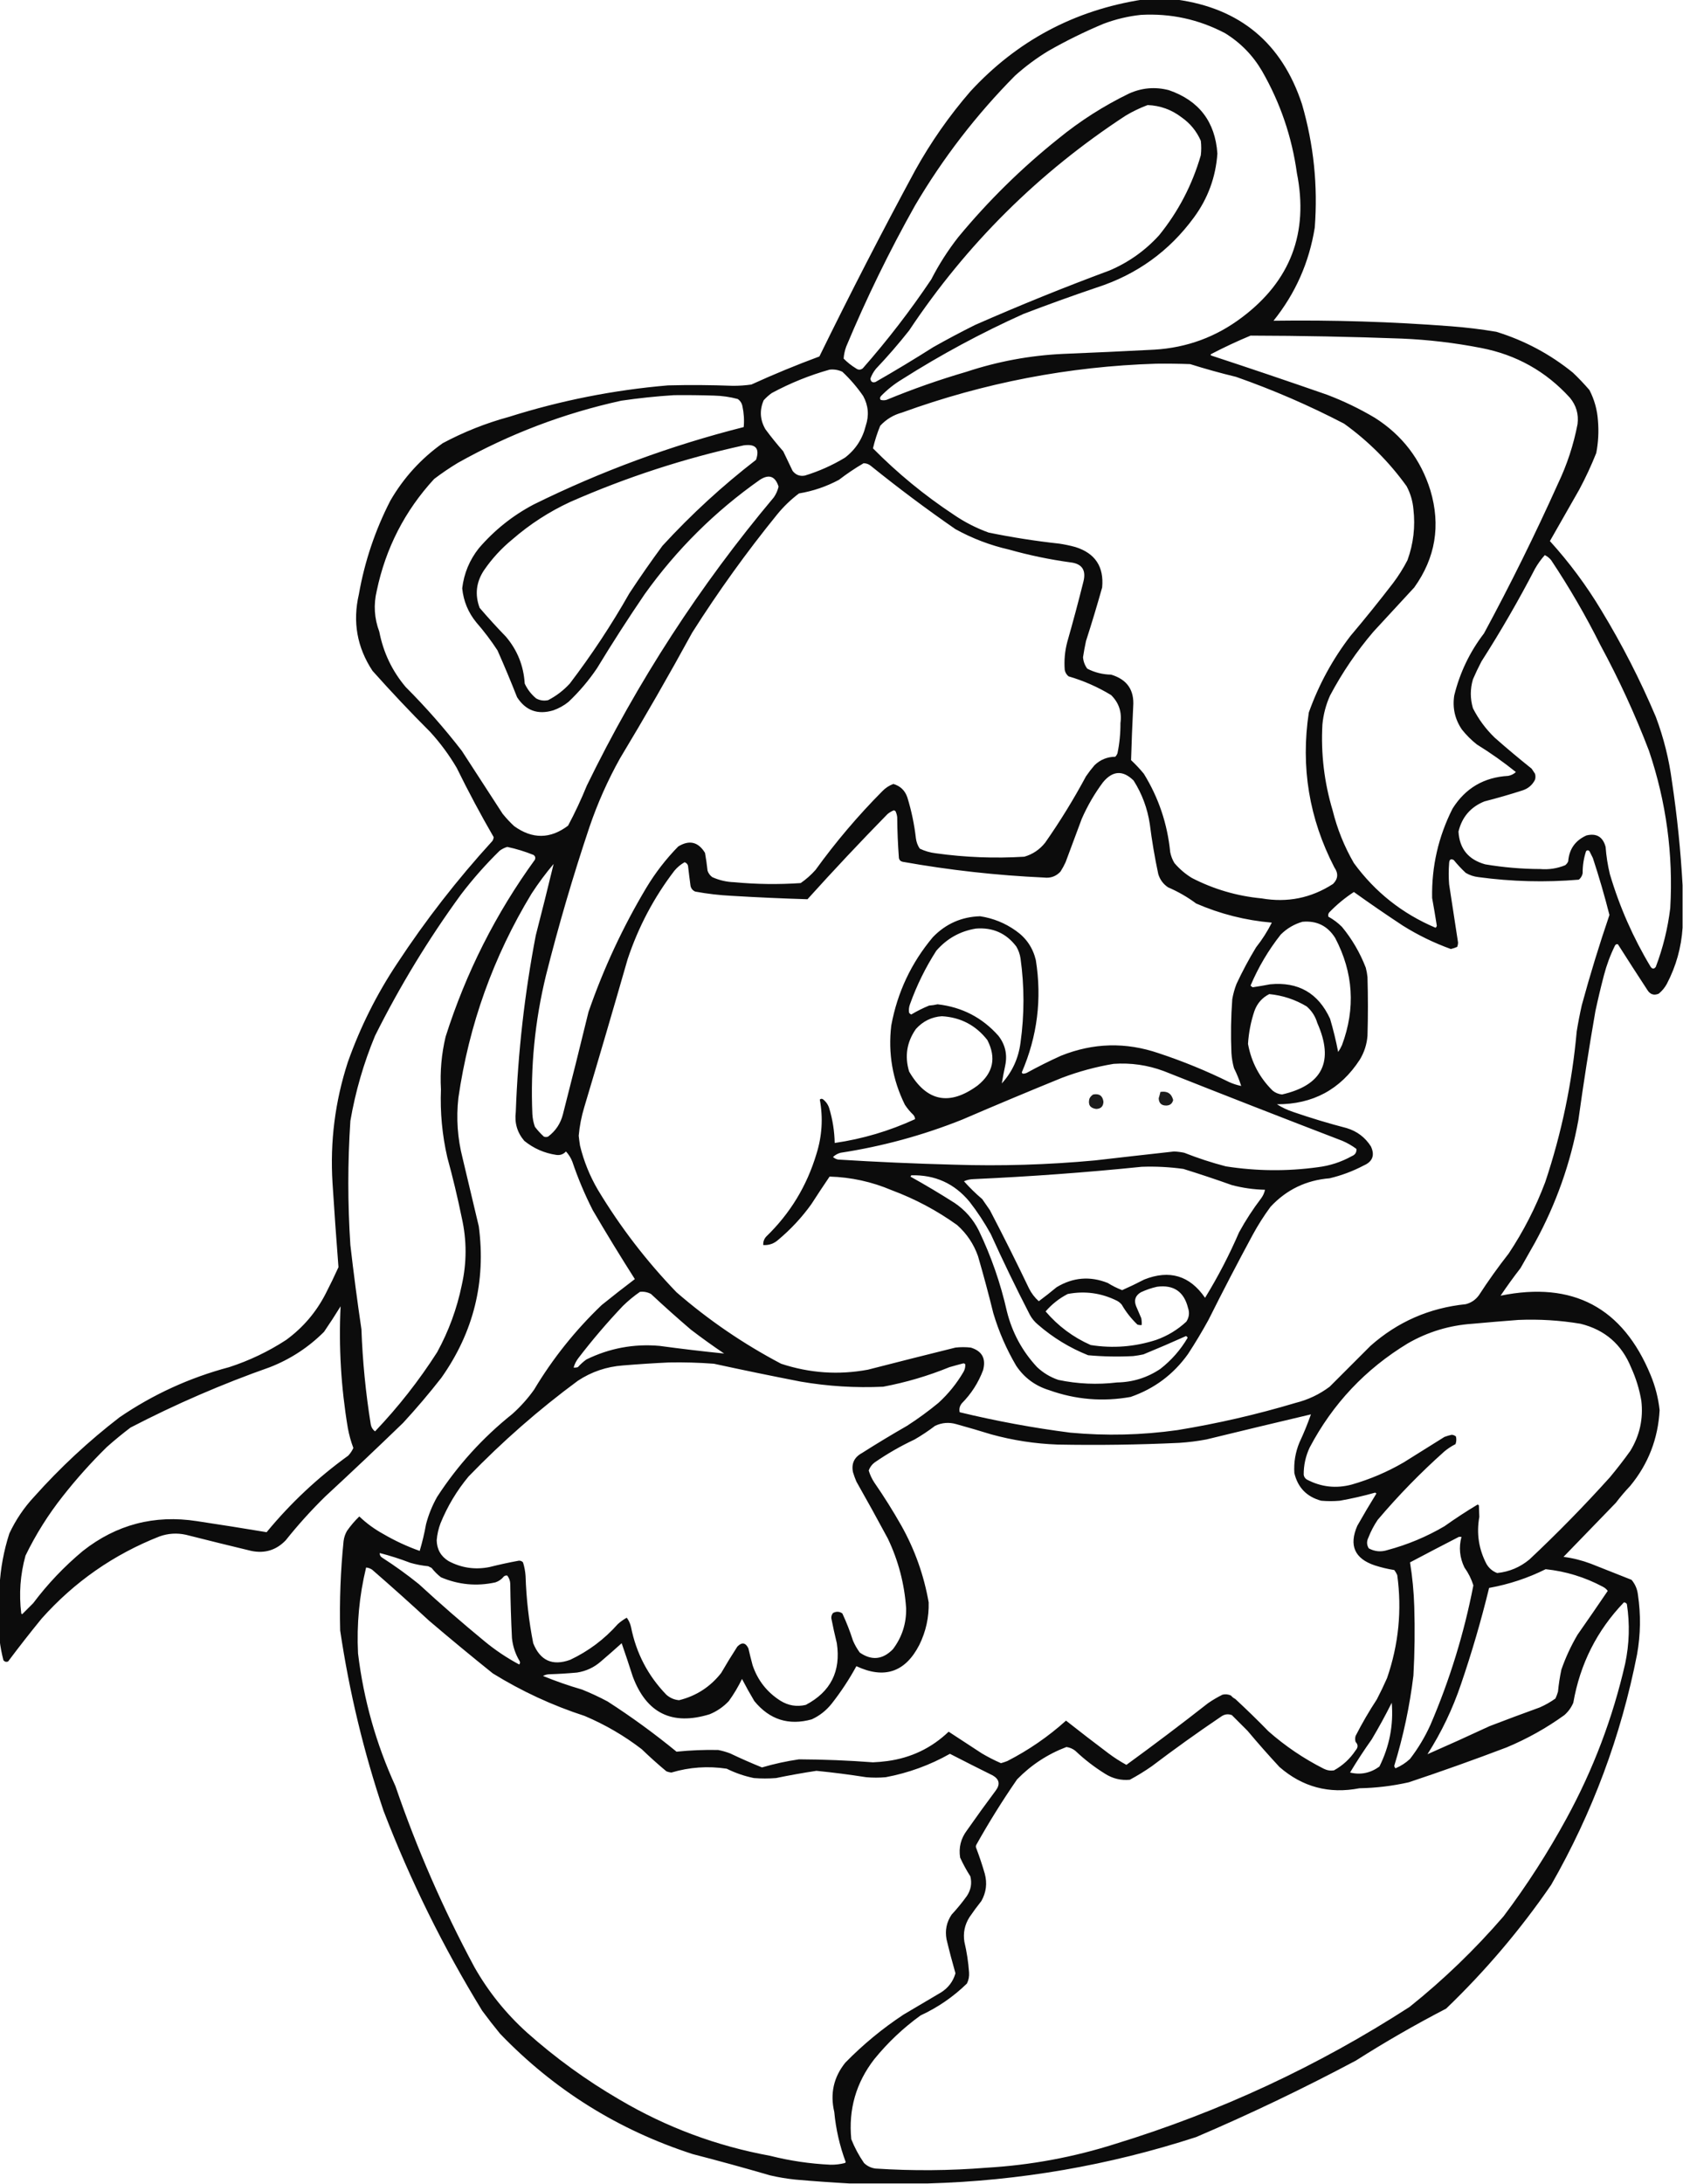 <?xml version="1.0" encoding="UTF-8"?>
<svg xmlns="http://www.w3.org/2000/svg" xmlns:xlink="http://www.w3.org/1999/xlink" version="1.1" width="1979px" height="2567px" style="shape-rendering:geometricPrecision; text-rendering:geometricPrecision; image-rendering:optimizeQuality; fill-rule:evenodd; clip-rule:evenodd">
  <g>
    <path style="opacity:0.952" fill="#000000" d="M 1343.5,-0.5 C 1356.83,-0.5 1370.17,-0.5 1383.5,-0.5C 1458.23,9.723 1507.4,50.723 1531,122.5C 1544.77,169.925 1549.77,218.258 1546,267.5C 1539.43,308.46 1523.26,344.96 1497.5,377C 1567.11,376.022 1636.61,378.189 1706,383.5C 1723.93,384.863 1741.77,387.03 1759.5,390C 1792.7,400.262 1822.7,416.262 1849.5,438C 1856.37,444.531 1862.87,451.364 1869,458.5C 1874.82,469.79 1878.16,481.79 1879,494.5C 1880.09,507.28 1879.42,519.946 1877,532.5C 1871.15,547.194 1864.49,561.527 1857,575.5C 1845.48,595.677 1833.98,615.843 1822.5,636C 1845.35,661.182 1865.52,688.349 1883,717.5C 1907.33,757.535 1928.66,799.201 1947,842.5C 1956.25,867.085 1962.58,892.418 1966,918.5C 1972.1,959.124 1976.26,999.791 1978.5,1040.5C 1978.5,1057.17 1978.5,1073.83 1978.5,1090.5C 1977.03,1113.68 1970.87,1135.68 1960,1156.5C 1957.59,1160.92 1954.42,1164.75 1950.5,1168C 1944.81,1170.42 1940.31,1168.92 1937,1163.5C 1925.38,1145.75 1913.88,1127.92 1902.5,1110C 1901,1109.49 1899.84,1109.99 1899,1111.5C 1893.48,1122.71 1889.15,1134.38 1886,1146.5C 1882.35,1160.43 1879.02,1174.43 1876,1188.5C 1868.59,1231.05 1861.92,1273.71 1856,1316.5C 1846.75,1367.26 1829.75,1415.26 1805,1460.5C 1799.33,1470.5 1793.67,1480.5 1788,1490.5C 1779.8,1501.07 1771.97,1511.9 1764.5,1523C 1849.4,1505.69 1908.23,1536.86 1941,1616.5C 1946.45,1629.68 1949.95,1643.35 1951.5,1657.5C 1949.71,1691.07 1938.21,1720.74 1917,1746.5C 1910.96,1752.87 1905.29,1759.54 1900,1766.5C 1879.5,1787.67 1859,1808.83 1838.5,1830C 1849.46,1831.43 1860.12,1834.1 1870.5,1838C 1886.5,1844.33 1902.5,1850.67 1918.5,1857C 1922.74,1862.04 1925.24,1867.87 1926,1874.5C 1929.49,1897.88 1929.16,1921.22 1925,1944.5C 1906.16,2040.49 1872.49,2130.82 1824,2215.5C 1787.92,2268.07 1746.75,2316.57 1700.5,2361C 1664.19,2379.82 1628.85,2400.15 1594.5,2422C 1533.11,2454.69 1470.44,2484.69 1406.5,2512C 1303.98,2545.31 1198.98,2563.47 1091.5,2566.5C 1060.5,2566.5 1029.5,2566.5 998.5,2566.5C 977.633,2565.34 956.633,2563.84 935.5,2562C 925.393,2560.98 915.393,2559.31 905.5,2557C 875.299,2548.2 844.965,2539.87 814.5,2532C 726.963,2503.67 651.463,2456.5 588,2390.5C 580.758,2381.68 573.758,2372.68 567,2363.5C 521.184,2288.87 482.517,2210.53 451,2128.5C 427.712,2059.35 410.712,1988.68 400,1916.5C 399.127,1881.42 400.46,1846.42 404,1811.5C 404.534,1807.23 405.867,1803.23 408,1799.5C 412.301,1793.37 417.134,1787.7 422.5,1782.5C 430.946,1790.56 440.279,1797.39 450.5,1803C 464.315,1811.08 478.648,1817.74 493.5,1823C 496.584,1812.68 499.084,1802.18 501,1791.5C 503.962,1780.28 508.295,1769.62 514,1759.5C 538.186,1722.31 567.686,1689.81 602.5,1662C 612.112,1653.39 620.612,1643.89 628,1633.5C 649.939,1596.87 676.439,1563.71 707.5,1534C 720.381,1523.61 733.381,1513.45 746.5,1503.5C 729.498,1476.83 712.998,1449.83 697,1422.5C 687.635,1404.07 679.635,1385.07 673,1365.5C 671.237,1360.96 668.737,1356.96 665.5,1353.5C 662.412,1356.86 658.578,1358.19 654,1357.5C 640.011,1355.42 627.511,1349.92 616.5,1341C 608.197,1331.28 604.863,1319.94 606.5,1307C 609.028,1237.22 616.861,1168.05 630,1099.5C 637.244,1071.46 644.244,1043.46 651,1015.5C 641.602,1026.63 632.935,1038.3 625,1050.5C 580.087,1124.57 551.42,1204.57 539,1290.5C 536.33,1314.46 537.996,1338.13 544,1361.5C 550.333,1388.17 556.667,1414.83 563,1441.5C 571.574,1506.54 556.907,1565.87 519,1619.5C 504.75,1637.75 489.75,1655.42 474,1672.5C 443.802,1701.7 413.302,1730.53 382.5,1759C 365.89,1775.27 350.39,1792.44 336,1810.5C 324.892,1822.09 311.392,1826.26 295.5,1823C 269.799,1816.82 244.132,1810.49 218.5,1804C 207.981,1801.71 197.648,1802.38 187.5,1806C 133.64,1827.2 87.473,1859.37 49,1902.5C 35.471,1919.06 22.305,1935.89 9.5,1953C 7.299,1953.82 5.466,1953.32 4,1951.5C 1.941,1943.46 0.441,1935.46 -0.5,1927.5C -0.5,1906.5 -0.5,1885.5 -0.5,1864.5C 0.619,1843.46 4.453,1822.8 11,1802.5C 18.438,1786.61 28.105,1772.28 40,1759.5C 70.739,1725.08 104.239,1693.92 140.5,1666C 179.994,1639.04 222.994,1619.37 269.5,1607C 293.294,1599.27 315.627,1588.6 336.5,1575C 356.321,1560.51 371.821,1542.35 383,1520.5C 388.272,1510.29 393.272,1499.96 398,1489.5C 395.429,1456.54 393.095,1423.54 391,1390.5C 387.98,1341.99 393.98,1294.66 409,1248.5C 423.588,1207.32 442.922,1168.66 467,1132.5C 500.467,1081.6 537.8,1033.6 579,988.5C 579.875,987.127 580.375,985.627 580.5,984C 565.137,957.449 550.637,930.282 537,902.5C 528.131,887.432 517.797,873.432 506,860.5C 482.602,837.104 459.935,813.104 438,788.5C 419.821,760.923 414.487,730.923 422,698.5C 428.805,659.934 441.138,623.267 459,588.5C 474.617,561.55 495.117,539.05 520.5,521C 545.285,507.735 571.285,497.402 598.5,490C 659.47,470.739 721.803,458.406 785.5,453C 810.838,452.345 836.171,452.511 861.5,453.5C 868.878,453.541 876.212,453.041 883.5,452C 909.763,440.023 936.43,429.023 963.5,419C 999.596,345.305 1037.1,272.472 1076,200.5C 1094.46,167.227 1116.13,136.227 1141,107.5C 1195.82,48.004 1263.32,12.004 1343.5,-0.5 Z M 1341.5,17.5 C 1376.52,15.537 1409.52,22.704 1440.5,39C 1458.71,50.215 1473.21,65.048 1484,83.5C 1505.42,120.76 1519.09,160.76 1525,203.5C 1538.96,273.647 1517.46,330.147 1460.5,373C 1430.11,396.017 1395.77,408.683 1357.5,411C 1321.51,412.889 1285.51,414.555 1249.5,416C 1210.88,417.857 1173.22,424.857 1136.5,437C 1104.55,446.314 1073.21,457.314 1042.5,470C 1040.17,470.667 1037.83,470.667 1035.5,470C 1034.47,468.493 1034.63,466.993 1036,465.5C 1043.35,457.917 1051.51,451.417 1060.5,446C 1106.19,416.983 1153.86,391.316 1203.5,369C 1231.95,358.11 1260.62,347.776 1289.5,338C 1336.69,322.786 1374.85,295.286 1404,255.5C 1420.38,233.186 1429.55,208.186 1431.5,180.5C 1428.9,143.075 1409.9,118.241 1374.5,106C 1358.36,101.809 1342.69,103.143 1327.5,110C 1297.71,124.479 1270.04,142.145 1244.5,163C 1201.4,197.428 1162.24,235.928 1127,278.5C 1114.76,294.094 1104.09,310.761 1095,328.5C 1070.46,365.045 1043.63,399.878 1014.5,433C 1011.83,435 1009.17,435 1006.5,433C 1001.21,429.768 996.378,425.935 992,421.5C 992.348,416.765 993.348,412.099 995,407.5C 1018.8,350.572 1045.8,295.238 1076,241.5C 1108.75,185.886 1147.92,135.052 1193.5,89C 1205.61,78.115 1218.61,68.448 1232.5,60C 1253.49,48.005 1275.16,37.339 1297.5,28C 1311.85,22.576 1326.52,19.076 1341.5,17.5 Z M 1349.5,123.5 C 1364.35,124.089 1377.68,128.923 1389.5,138C 1399.55,145.056 1407.05,154.223 1412,165.5C 1412.67,171.167 1412.67,176.833 1412,182.5C 1401.95,217.277 1385.61,248.611 1363,276.5C 1346.56,294.606 1327.06,308.44 1304.5,318C 1251.19,337.769 1198.53,359.102 1146.5,382C 1129.92,390.264 1113.58,398.931 1097.5,408C 1075.17,422.169 1052.5,435.836 1029.5,449C 1025.94,450.123 1023.94,448.789 1023.5,445C 1025.03,440.777 1027.19,436.944 1030,433.5C 1043.71,419.06 1056.71,404.06 1069,388.5C 1136.59,286.911 1221.42,202.745 1323.5,136C 1331.87,130.979 1340.54,126.812 1349.5,123.5 Z M 1470.5,394.5 C 1529.86,394.628 1589.19,395.794 1648.5,398C 1679.78,399.328 1710.78,402.994 1741.5,409C 1782.96,416.974 1817.8,436.474 1846,467.5C 1853.46,476.535 1856.46,486.868 1855,498.5C 1850.33,522.829 1842.67,546.162 1832,568.5C 1805.13,628.246 1776.13,686.913 1745,744.5C 1728.26,766.326 1716.59,790.659 1710,817.5C 1707.78,832.048 1710.78,845.381 1719,857.5C 1724.17,864 1730,869.833 1736.5,875C 1752.55,884.894 1767.88,895.727 1782.5,907.5C 1780,909.843 1777,911.343 1773.5,912C 1744.93,913.611 1723.09,926.444 1708,950.5C 1691.32,983.561 1683.32,1018.56 1684,1055.5C 1685.96,1066.32 1687.8,1077.15 1689.5,1088C 1689.37,1089.06 1688.87,1089.89 1688,1090.5C 1648.99,1074 1616.99,1048.67 1592,1014.5C 1580.74,995.044 1572.4,974.378 1567,952.5C 1557.1,919.523 1553.1,885.856 1555,851.5C 1556.13,839.66 1559.13,828.327 1564,817.5C 1578.28,790.595 1595.28,765.595 1615,742.5C 1631,725.167 1647,707.833 1663,690.5C 1687.91,655.733 1694.24,617.733 1682,576.5C 1670.65,539.955 1648.81,511.455 1616.5,491C 1598.63,480.397 1579.96,471.397 1560.5,464C 1515.29,448.264 1469.96,432.931 1424.5,418C 1423.17,417.333 1423.17,416.667 1424.5,416C 1439.6,408.142 1454.94,400.976 1470.5,394.5 Z M 1359.5,427.5 C 1372.84,427.333 1386.17,427.5 1399.5,428C 1417.31,433.602 1435.31,438.602 1453.5,443C 1497.12,458.306 1539.45,476.64 1580.5,498C 1609,518.5 1633.5,543 1654,571.5C 1658.49,579.958 1661.15,588.958 1662,598.5C 1664.36,619.09 1662.03,639.09 1655,658.5C 1650.08,668.006 1644.42,677.006 1638,685.5C 1621.81,706.533 1605.15,727.199 1588,747.5C 1567.01,774.81 1550.67,804.81 1539,837.5C 1529.32,901.434 1539.32,962.1 1569,1019.5C 1573.93,1026.57 1573.43,1033.07 1567.5,1039C 1541.84,1055.61 1513.84,1061.28 1483.5,1056C 1454.59,1053.27 1427.26,1045.27 1401.5,1032C 1393.78,1027.29 1386.95,1021.46 1381,1014.5C 1378.55,1010.47 1376.88,1006.14 1376,1001.5C 1372.72,968.344 1362.39,937.677 1345,909.5C 1340.37,903.865 1335.37,898.532 1330,893.5C 1330.6,872.508 1331.44,851.508 1332.5,830.5C 1333.96,811.11 1325.3,798.61 1306.5,793C 1296.61,792.822 1287.27,790.489 1278.5,786C 1275.56,782.007 1273.89,777.507 1273.5,772.5C 1274.47,766.15 1275.64,759.816 1277,753.5C 1283.74,732.615 1290.07,711.615 1296,690.5C 1298.26,666.113 1287.76,650.28 1264.5,643C 1258.25,641.283 1251.91,639.95 1245.5,639C 1217.62,635.97 1189.96,631.637 1162.5,626C 1147.9,620.718 1134.24,613.718 1121.5,605C 1087.16,582.328 1055.49,556.328 1026.5,527C 1028.64,517.931 1031.47,509.098 1035,500.5C 1041.95,492.936 1050.45,487.77 1060.5,485C 1157.23,449.882 1256.9,430.715 1359.5,427.5 Z M 975.5,434.5 C 980.777,433.931 985.777,434.765 990.5,437C 999.732,445.661 1007.9,455.161 1015,465.5C 1021.09,476.694 1022.09,488.361 1018,500.5C 1014.18,515.957 1006.02,528.457 993.5,538C 978.726,546.928 963.059,553.928 946.5,559C 940.576,560.124 935.742,558.291 932,553.5C 928.333,545.833 924.667,538.167 921,530.5C 913.621,522.123 906.621,513.456 900,504.5C 893.638,493.445 892.972,482.112 898,470.5C 900.869,467.296 904.035,464.463 907.5,462C 929.267,450.272 951.933,441.105 975.5,434.5 Z M 792.5,464.5 C 808.17,464.333 823.837,464.5 839.5,465C 849.004,465.215 858.337,466.548 867.5,469C 870.453,471.063 872.286,473.896 873,477.5C 874.765,485.681 875.265,493.848 874.5,502C 788.919,523.637 706.585,553.97 627.5,593C 602.779,606.046 581.279,623.213 563,644.5C 552.089,658.324 545.589,673.99 543.5,691.5C 545.002,706.513 550.502,719.846 560,731.5C 569.101,741.932 577.435,752.932 585,764.5C 593.057,782.671 600.724,801.004 608,819.5C 618.111,835.252 632.278,840.418 650.5,835C 657.113,832.695 663.113,829.362 668.5,825C 681.168,813.008 692.335,799.841 702,785.5C 719.919,755.99 738.585,726.99 758,698.5C 795.541,645.959 840.708,601.125 893.5,564C 904.261,557.043 911.595,559.709 915.5,572C 914.443,576.504 912.609,580.671 910,584.5C 822.97,688.126 749.637,801.126 690,923.5C 683.454,939.59 676.12,955.256 668,970.5C 647.07,986.333 625.904,986.5 604.5,971C 599.633,966.468 595.133,961.634 591,956.5C 575,931.833 559,907.167 543,882.5C 522.648,856.187 500.648,831.187 477,807.5C 461.074,788.642 450.74,766.976 446,742.5C 440.114,726.777 439.114,710.777 443,694.5C 453.533,644.262 476.033,600.428 510.5,563C 519.487,556.172 528.821,549.838 538.5,544C 598.862,510.154 662.862,485.821 730.5,471C 751.228,467.961 771.895,465.795 792.5,464.5 Z M 874.5,523.5 C 888.72,521.538 893.553,527.205 889,540.5C 849.53,570.964 812.863,604.631 779,641.5C 765.507,659.817 752.507,678.484 740,697.5C 719.023,734.46 695.69,769.793 670,803.5C 662.638,811.533 654.138,818.033 644.5,823C 639.56,824.041 634.894,823.374 630.5,821C 624.669,816.159 620.169,810.326 617,803.5C 615.727,782.668 608.393,764.334 595,748.5C 584.298,737.466 573.964,726.133 564,714.5C 558.218,699.068 559.885,684.401 569,670.5C 578.381,656.782 589.548,644.615 602.5,634C 623.013,616.182 645.68,601.515 670.5,590C 736.372,561.038 804.372,538.871 874.5,523.5 Z M 1015.5,544.5 C 1018.93,544.547 1021.93,545.713 1024.5,548C 1056.61,573.884 1089.61,598.551 1123.5,622C 1143.33,632.945 1164.33,640.945 1186.5,646C 1210.16,652.665 1234.16,657.665 1258.5,661C 1272.18,662.502 1277.34,670.002 1274,683.5C 1268.08,707.271 1261.74,730.937 1255,754.5C 1252.12,765.339 1251.12,776.339 1252,787.5C 1252.61,790.548 1254.11,793.048 1256.5,795C 1274.2,800.186 1290.86,807.52 1306.5,817C 1315.69,826.054 1319.35,837.054 1317.5,850C 1317.59,861.976 1316.43,873.81 1314,885.5C 1313.42,887.002 1312.58,888.335 1311.5,889.5C 1301.96,889.62 1293.8,892.954 1287,899.5C 1283.42,903.653 1280.09,907.986 1277,912.5C 1262.5,939.504 1246.5,965.504 1229,990.5C 1222.53,998.641 1214.37,1004.14 1204.5,1007C 1169.71,1009.14 1135.04,1007.81 1100.5,1003C 1093.84,1002.24 1087.5,1000.4 1081.5,997.5C 1079.09,993.882 1077.59,989.882 1077,985.5C 1075.15,969.179 1071.81,953.179 1067,937.5C 1064.24,929.237 1058.74,923.903 1050.5,921.5C 1045.52,923.326 1041.18,926.159 1037.5,930C 1008.84,958.883 982.675,989.717 959,1022.5C 953.761,1028.41 947.928,1033.58 941.5,1038C 915.492,1039.78 889.492,1039.45 863.5,1037C 854.413,1036.71 845.747,1034.71 837.5,1031C 834.894,1029.06 833.061,1026.56 832,1023.5C 831.239,1016.45 830.239,1009.45 829,1002.5C 821.056,989.513 810.556,987.013 797.5,995C 783.087,1009.74 770.587,1025.91 760,1043.5C 732.341,1089.79 709.675,1138.46 692,1189.5C 682.253,1229.57 672.253,1269.57 662,1309.5C 659.268,1320.49 653.435,1329.32 644.5,1336C 642.833,1336.67 641.167,1336.67 639.5,1336C 635.631,1332.47 632.131,1328.63 629,1324.5C 627.268,1319.65 626.268,1314.65 626,1309.5C 623.609,1254.41 628.943,1200.07 642,1146.5C 656.772,1087.85 673.772,1029.85 693,972.5C 702.546,944.409 714.546,917.409 729,891.5C 758.344,842.819 786.678,793.486 814,743.5C 844.62,695.213 877.954,648.88 914,604.5C 921.537,595.296 930.037,587.129 939.5,580C 956.064,577.257 971.73,571.923 986.5,564C 995.798,556.853 1005.46,550.353 1015.5,544.5 Z M 1816.5,652.5 C 1819.41,653.906 1821.91,655.906 1824,658.5C 1845.35,690.524 1864.69,723.857 1882,758.5C 1903.74,798.638 1922.74,839.971 1939,882.5C 1959.3,942.589 1967.63,1004.26 1964,1067.5C 1961.12,1091.22 1955.46,1114.22 1947,1136.5C 1945,1139.17 1943,1139.17 1941,1136.5C 1920.39,1102.27 1904.39,1065.94 1893,1027.5C 1890.46,1016.97 1888.79,1006.31 1888,995.5C 1884.81,983.659 1877.31,979.159 1865.5,982C 1852.29,987.923 1845.12,998.09 1844,1012.5C 1843.22,1014.29 1842.05,1015.79 1840.5,1017C 1831.07,1020.86 1821.24,1022.36 1811,1021.5C 1789.34,1021.42 1767.84,1019.58 1746.5,1016C 1726.68,1010.53 1716.18,997.698 1715,977.5C 1719.08,960.424 1729.24,948.59 1745.5,942C 1760.64,938.132 1775.64,933.798 1790.5,929C 1797.08,926.802 1801.91,922.636 1805,916.5C 1805.67,914.167 1805.67,911.833 1805,909.5C 1803.67,907.5 1802.33,905.5 1801,903.5C 1786.21,891.709 1771.71,879.543 1757.5,867C 1747.07,856.908 1738.57,845.408 1732,832.5C 1728.67,821.172 1728.67,809.838 1732,798.5C 1735.06,791.379 1738.39,784.379 1742,777.5C 1764.6,742.201 1785.6,705.867 1805,668.5C 1808.28,662.73 1812.11,657.397 1816.5,652.5 Z M 1459.5,1276.5 C 1454.69,1275.51 1450.02,1274.01 1445.5,1272C 1418.63,1258.73 1390.96,1247.4 1362.5,1238C 1323.76,1224.74 1285.43,1225.74 1247.5,1241C 1233.89,1247.14 1220.55,1253.81 1207.5,1261C 1205.84,1261.79 1204.17,1262.12 1202.5,1262C 1202.04,1261.59 1201.71,1261.09 1201.5,1260.5C 1219.8,1218.1 1225.3,1174.1 1218,1128.5C 1214.52,1114.02 1206.69,1102.52 1194.5,1094C 1181.84,1085 1167.84,1079.34 1152.5,1077C 1130.71,1077.64 1112.21,1085.81 1097,1101.5C 1071.54,1131.75 1055.21,1166.42 1048,1205.5C 1044.16,1238.1 1049.49,1269.1 1064,1298.5C 1066.86,1302.87 1070.19,1306.87 1074,1310.5C 1075.29,1312.05 1075.96,1313.72 1076,1315.5C 1045.82,1329.39 1014.32,1338.73 981.5,1343.5C 981.212,1329.52 979.045,1315.86 975,1302.5C 973.604,1298.21 971.104,1294.71 967.5,1292C 966.216,1291.32 965.049,1291.48 964,1292.5C 967.973,1314.1 966.64,1335.43 960,1356.5C 948.725,1394.07 929.058,1426.4 901,1453.5C 898.416,1456.34 897.249,1459.67 897.5,1463.5C 904.408,1463.88 910.408,1461.71 915.5,1457C 930.115,1444.72 942.948,1430.89 954,1415.5C 961.042,1404.58 968.209,1393.75 975.5,1383C 1000.8,1383.74 1025.13,1389.07 1048.5,1399C 1076.1,1409.3 1101.77,1422.96 1125.5,1440C 1136.78,1450.04 1144.94,1462.21 1150,1476.5C 1156.47,1498.71 1162.47,1521.04 1168,1543.5C 1174.49,1565.31 1183.49,1585.98 1195,1605.5C 1204.42,1619.47 1217.25,1628.97 1233.5,1634C 1264.85,1645.21 1296.85,1647.88 1329.5,1642C 1357.44,1632.3 1379.94,1615.46 1397,1591.5C 1405.5,1578.5 1413.5,1565.16 1421,1551.5C 1437.82,1517.85 1455.16,1484.52 1473,1451.5C 1479.25,1439.99 1486.25,1428.99 1494,1418.5C 1512.73,1398.39 1535.9,1387.22 1563.5,1385C 1577.47,1381.68 1590.8,1376.68 1603.5,1370C 1614.03,1365.41 1616.86,1357.91 1612,1347.5C 1605.18,1336.84 1595.68,1329.67 1583.5,1326C 1562.26,1320.48 1541.26,1314.14 1520.5,1307C 1513.75,1304.76 1507.42,1301.76 1501.5,1298C 1543.7,1298.15 1576.2,1280.65 1599,1245.5C 1604.21,1236.88 1607.21,1227.54 1608,1217.5C 1608.67,1194.5 1608.67,1171.5 1608,1148.5C 1607.61,1144.78 1606.94,1141.11 1606,1137.5C 1599.22,1119.92 1589.88,1103.92 1578,1089.5C 1573.23,1084.73 1567.9,1080.73 1562,1077.5C 1561.48,1075.71 1561.81,1074.04 1563,1072.5C 1571.79,1063.37 1581.46,1055.37 1592,1048.5C 1610.91,1062.04 1630.07,1075.2 1649.5,1088C 1667.33,1099.17 1686.17,1108.33 1706,1115.5C 1708.58,1114.9 1711.08,1114.06 1713.5,1113C 1714.12,1111.43 1714.46,1109.76 1714.5,1108C 1711,1085.17 1707.5,1062.33 1704,1039.5C 1703.33,1031.17 1703.33,1022.83 1704,1014.5C 1704.26,1010.18 1706.09,1009.02 1709.5,1011C 1713.8,1016.3 1718.47,1021.3 1723.5,1026C 1728.13,1028.74 1733.13,1030.41 1738.5,1031C 1777.76,1036.32 1817.1,1037.32 1856.5,1034C 1858.89,1032.05 1860.39,1029.55 1861,1026.5C 1860.92,1017.58 1862.25,1008.91 1865,1000.5C 1866.33,999.167 1867.67,999.167 1869,1000.5C 1870.33,1003.17 1871.67,1005.83 1873,1008.5C 1880.28,1030.61 1886.78,1052.94 1892.5,1075.5C 1880.55,1110.5 1869.72,1145.83 1860,1181.5C 1857.68,1191.77 1855.68,1202.1 1854,1212.5C 1848.57,1272.97 1836.24,1331.97 1817,1389.5C 1805.81,1419.22 1791.47,1447.22 1774,1473.5C 1761.6,1489.31 1749.93,1505.64 1739,1522.5C 1735.1,1527.87 1729.93,1531.37 1723.5,1533C 1680.76,1537.38 1643.43,1553.71 1611.5,1582C 1595.5,1598 1579.5,1614 1563.5,1630C 1551.5,1639 1538.17,1645.33 1523.5,1649C 1477.85,1662.66 1431.52,1673.33 1384.5,1681C 1342.6,1686.91 1300.6,1687.91 1258.5,1684C 1214.72,1678.37 1171.39,1670.37 1128.5,1660C 1127.59,1656.24 1128.42,1652.74 1131,1649.5C 1142.1,1638.3 1150.44,1625.3 1156,1610.5C 1159.61,1596.88 1154.78,1588.05 1141.5,1584C 1135.5,1583.33 1129.5,1583.33 1123.5,1584C 1089.13,1592.51 1054.8,1601.17 1020.5,1610C 985.988,1616.38 951.988,1614.05 918.5,1603C 874.204,1579.7 833.204,1551.7 795.5,1519C 760.07,1482.25 729.237,1442.09 703,1398.5C 693.448,1382.17 686.448,1364.84 682,1346.5C 681.406,1342.68 680.906,1338.85 680.5,1335C 681.511,1323.61 683.678,1312.45 687,1301.5C 704.311,1243.59 721.311,1185.59 738,1127.5C 750.596,1089.63 768.929,1054.97 793,1023.5C 796.416,1019.41 800.416,1016.08 805,1013.5C 807,1014.17 808.333,1015.5 809,1017.5C 809.917,1025.53 810.917,1033.53 812,1041.5C 812.786,1044.58 814.619,1046.75 817.5,1048C 831.712,1050.63 846.045,1052.29 860.5,1053C 890.167,1054.79 919.834,1056.12 949.5,1057C 980.157,1023.01 1011.49,989.677 1043.5,957C 1045.75,955.086 1048.25,953.586 1051,952.5C 1051.77,952.645 1052.44,952.978 1053,953.5C 1054.04,955.715 1054.71,958.048 1055,960.5C 1055.13,976.531 1055.8,992.531 1057,1008.5C 1057.5,1010.99 1059,1012.49 1061.5,1013C 1116.41,1022.79 1171.75,1028.95 1227.5,1031.5C 1235.29,1032.46 1241.79,1030.12 1247,1024.5C 1249.25,1020.99 1251.25,1017.33 1253,1013.5C 1259.33,996.5 1265.67,979.5 1272,962.5C 1278.74,947.13 1287.07,932.797 1297,919.5C 1308.42,905.754 1320.42,905.087 1333,917.5C 1342.87,933.112 1349.21,950.112 1352,968.5C 1354.5,988.316 1357.83,1007.98 1362,1027.5C 1364.02,1034.05 1367.85,1039.21 1373.5,1043C 1385.28,1048.06 1396.28,1054.39 1406.5,1062C 1434.94,1074.36 1464.61,1081.86 1495.5,1084.5C 1490.37,1094.74 1484.2,1104.41 1477,1113.5C 1468.56,1127.39 1460.89,1141.72 1454,1156.5C 1451.72,1162.33 1450.06,1168.33 1449,1174.5C 1447.43,1195.47 1447.1,1216.47 1448,1237.5C 1448.36,1243.61 1449.36,1249.61 1451,1255.5C 1454.41,1262.31 1457.24,1269.31 1459.5,1276.5 Z M 596.5,995.5 C 607.071,997.745 617.404,1000.91 627.5,1005C 629.363,1006.42 629.863,1008.25 629,1010.5C 582.954,1073.92 547.954,1143.26 524,1218.5C 519.149,1238.88 517.315,1259.54 518.5,1280.5C 517.453,1307.51 519.953,1334.18 526,1360.5C 532.453,1383.98 538.12,1407.65 543,1431.5C 548.931,1457.84 548.931,1484.18 543,1510.5C 537.278,1538.34 527.612,1564.67 514,1589.5C 492.656,1622.84 468.323,1653.84 441,1682.5C 438.319,1680.47 436.653,1677.81 436,1674.5C 430.019,1637.4 426.353,1600.06 425,1562.5C 420.123,1529.57 415.789,1496.57 412,1463.5C 408.776,1414.82 408.776,1366.16 412,1317.5C 417.941,1283.07 427.607,1249.73 441,1217.5C 470.146,1159.17 503.813,1103.83 542,1051.5C 555.873,1033.3 571.04,1016.13 587.5,1000C 590.324,997.921 593.324,996.421 596.5,995.5 Z M 1531.5,1083.5 C 1548.28,1081.97 1561.11,1088.31 1570,1102.5C 1591.45,1143.3 1594.11,1185.3 1578,1228.5C 1576.75,1231.33 1575.25,1234 1573.5,1236.5C 1570.98,1223.39 1567.81,1210.39 1564,1197.5C 1550.1,1167.3 1526.6,1153.8 1493.5,1157C 1486.64,1158.31 1479.81,1159.47 1473,1160.5C 1472.08,1159.95 1471.24,1159.29 1470.5,1158.5C 1479.68,1136.85 1491.51,1116.85 1506,1098.5C 1513.31,1091.27 1521.81,1086.27 1531.5,1083.5 Z M 1147.5,1091.5 C 1167.28,1089.91 1183.11,1096.91 1195,1112.5C 1197.58,1116.83 1199.25,1121.5 1200,1126.5C 1204.61,1159.49 1204.61,1192.49 1200,1225.5C 1197.65,1243.91 1190.32,1259.91 1178,1273.5C 1179.15,1266.54 1180.49,1259.54 1182,1252.5C 1184.72,1239.52 1182.05,1227.86 1174,1217.5C 1155,1196.08 1131.16,1183.75 1102.5,1180.5C 1099.22,1181.25 1095.89,1181.75 1092.5,1182C 1085.23,1184.97 1078.23,1188.47 1071.5,1192.5C 1070.52,1192.02 1069.69,1191.36 1069,1190.5C 1068.45,1187.1 1068.79,1183.77 1070,1180.5C 1077.95,1158.27 1088.28,1137.27 1101,1117.5C 1113.48,1103.18 1128.98,1094.52 1147.5,1091.5 Z M 1492.5,1168.5 C 1508.28,1170.04 1522.94,1174.87 1536.5,1183C 1542.55,1188.26 1546.72,1194.76 1549,1202.5C 1568.95,1247.6 1555.12,1275.6 1507.5,1286.5C 1503.38,1286.07 1499.71,1284.57 1496.5,1282C 1481.05,1266.77 1471.39,1248.44 1467.5,1227C 1468.33,1213.83 1470.83,1201 1475,1188.5C 1478.26,1179.41 1484.1,1172.75 1492.5,1168.5 Z M 1107.5,1194.5 C 1129.63,1195.81 1147.46,1205.15 1161,1222.5C 1171.75,1243.39 1167.92,1261.23 1149.5,1276C 1116.31,1300.28 1089.48,1294.78 1069,1259.5C 1063.6,1241.49 1066.27,1224.82 1077,1209.5C 1085.24,1200.38 1095.41,1195.38 1107.5,1194.5 Z M 1309.5,1250.5 C 1329.78,1249.09 1349.45,1251.92 1368.5,1259C 1438.34,1286.73 1508.34,1314.06 1578.5,1341C 1584.41,1343.53 1589.91,1346.7 1595,1350.5C 1595.32,1354.55 1593.49,1357.38 1589.5,1359C 1577.02,1365.94 1563.69,1370.27 1549.5,1372C 1513.44,1376.95 1477.44,1376.61 1441.5,1371C 1424.83,1366.67 1408.5,1361.33 1392.5,1355C 1388.54,1354.17 1384.54,1353.67 1380.5,1353.5C 1349.49,1356.92 1318.49,1360.42 1287.5,1364C 1232.28,1369.13 1176.94,1370.8 1121.5,1369C 1076.13,1367.83 1030.79,1365.83 985.5,1363C 983.221,1362.53 981.221,1361.53 979.5,1360C 982.048,1357.56 985.048,1355.89 988.5,1355C 1037.68,1347.46 1085.34,1334.46 1131.5,1316C 1170.34,1299.28 1209.34,1282.94 1248.5,1267C 1268.42,1259.44 1288.75,1253.94 1309.5,1250.5 Z M 1342.5,1371.5 C 1358.92,1370.91 1375.25,1371.74 1391.5,1374C 1410.64,1379.93 1429.64,1386.27 1448.5,1393C 1461.29,1396.37 1474.29,1398.21 1487.5,1398.5C 1486.72,1402.13 1485.22,1405.46 1483,1408.5C 1473.34,1421.15 1464.67,1434.48 1457,1448.5C 1445.48,1475.2 1432.15,1500.87 1417,1525.5C 1399.05,1499.38 1375.21,1492.21 1345.5,1504C 1336.95,1508.44 1328.28,1512.61 1319.5,1516.5C 1313.56,1514.2 1307.89,1511.36 1302.5,1508C 1281.71,1499.78 1261.71,1501.44 1242.5,1513C 1235.64,1518.69 1228.64,1524.19 1221.5,1529.5C 1216.71,1525.26 1212.88,1520.26 1210,1514.5C 1195.18,1483.52 1179.85,1452.86 1164,1422.5C 1161,1418.17 1158,1413.83 1155,1409.5C 1147.32,1402.99 1140.16,1395.99 1133.5,1388.5C 1136.96,1386.94 1140.63,1386.11 1144.5,1386C 1210.79,1383.03 1276.79,1378.2 1342.5,1371.5 Z M 1071.5,1381.5 C 1099.43,1380.75 1122.26,1391.08 1140,1412.5C 1149.33,1424.48 1157.66,1437.15 1165,1450.5C 1179.53,1482.56 1194.87,1514.23 1211,1545.5C 1213.41,1549.92 1216.58,1553.75 1220.5,1557C 1238.1,1572.3 1257.76,1584.3 1279.5,1593C 1297.12,1594.6 1314.79,1594.93 1332.5,1594C 1336.53,1593.52 1340.53,1592.85 1344.5,1592C 1361.28,1585.11 1377.95,1577.94 1394.5,1570.5C 1395.5,1570.83 1396.17,1571.5 1396.5,1572.5C 1388.2,1586.64 1377.53,1598.81 1364.5,1609C 1349.14,1619.34 1332.14,1624.68 1313.5,1625C 1290.31,1627.78 1267.31,1626.78 1244.5,1622C 1235.07,1618.79 1226.74,1613.79 1219.5,1607C 1202.09,1588.35 1190.25,1566.52 1184,1541.5C 1176.58,1508.56 1165.58,1476.89 1151,1446.5C 1144.36,1433.19 1134.86,1422.36 1122.5,1414C 1105.5,1403.16 1088.16,1392.83 1070.5,1383C 1071.06,1382.62 1071.39,1382.12 1071.5,1381.5 Z M 1360.5,1512.5 C 1380.08,1509.91 1392.25,1518.24 1397,1537.5C 1398.94,1543.1 1398.27,1548.43 1395,1553.5C 1384.71,1563.07 1372.88,1570.23 1359.5,1575C 1334.28,1583.13 1308.61,1585.13 1282.5,1581C 1261.87,1571.87 1244.2,1558.71 1229.5,1541.5C 1236.86,1532.99 1245.52,1526.16 1255.5,1521C 1275.69,1517.14 1295.03,1519.81 1313.5,1529C 1315.61,1530.14 1317.44,1531.64 1319,1533.5C 1324.02,1542.19 1330.19,1550.03 1337.5,1557C 1339.13,1557.49 1340.8,1557.66 1342.5,1557.5C 1342.66,1554.81 1342.5,1552.15 1342,1549.5C 1340,1544.83 1338,1540.17 1336,1535.5C 1333.13,1528.41 1334.97,1522.91 1341.5,1519C 1347.71,1516.1 1354.04,1513.93 1360.5,1512.5 Z M 752.5,1518.5 C 757.121,1517.99 761.454,1518.83 765.5,1521C 780.869,1535.37 796.535,1549.37 812.5,1563C 825.221,1572.72 838.221,1582.05 851.5,1591C 826.151,1588.44 800.817,1585.44 775.5,1582C 745.325,1579.37 716.659,1584.7 689.5,1598C 685.843,1600.66 682.509,1603.66 679.5,1607C 677.866,1607.49 676.199,1607.66 674.5,1607.5C 675.621,1603.53 677.454,1599.86 680,1596.5C 696.376,1575.12 713.876,1554.62 732.5,1535C 738.774,1528.88 745.44,1523.38 752.5,1518.5 Z M 400.5,1535.5 C 398.19,1583.28 401.023,1630.95 409,1678.5C 410.468,1686.54 412.634,1694.37 415.5,1702C 414.002,1705.33 412.002,1708.33 409.5,1711C 373.724,1736.77 341.724,1766.77 313.5,1801C 286.261,1796.46 258.928,1792.13 231.5,1788C 181.614,1780.3 136.948,1791.97 97.5,1823C 75.555,1841.28 56.055,1861.78 39,1884.5C 34.667,1888.83 30.333,1893.17 26,1897.5C 25.667,1897.17 25.333,1896.83 25,1896.5C 22.152,1873.5 23.819,1850.83 30,1828.5C 42.153,1803.51 56.82,1780.18 74,1758.5C 89.877,1738.3 107.044,1719.13 125.5,1701C 134.542,1692.96 143.876,1685.29 153.5,1678C 206.505,1650.5 261.171,1626.83 317.5,1607C 341.624,1597.53 362.79,1583.7 381,1565.5C 387.759,1555.64 394.259,1545.64 400.5,1535.5 Z M 1785.5,1551.5 C 1810.01,1550.47 1834.34,1551.97 1858.5,1556C 1887.11,1563.05 1906.95,1580.22 1918,1607.5C 1923.7,1619.97 1927.7,1632.97 1930,1646.5C 1932.46,1667.66 1928.13,1687.33 1917,1705.5C 1909.38,1716.12 1901.38,1726.45 1893,1736.5C 1862.84,1769.99 1831.34,1802.16 1798.5,1833C 1787.42,1842.21 1774.75,1847.54 1760.5,1849C 1755.14,1846.97 1750.97,1843.47 1748,1838.5C 1738.84,1821.02 1736,1802.52 1739.5,1783C 1739.33,1778.5 1739.17,1774 1739,1769.5C 1738.59,1769.04 1738.09,1768.71 1737.5,1768.5C 1724.16,1776.5 1711.16,1785 1698.5,1794C 1677.43,1806.37 1655.09,1815.7 1631.5,1822C 1623.86,1824.47 1616.53,1823.8 1609.5,1820C 1607.03,1815.97 1606.87,1811.8 1609,1807.5C 1611.89,1800.06 1615.55,1793.06 1620,1786.5C 1644.25,1757.86 1670.42,1731.03 1698.5,1706C 1702.52,1702.66 1706.86,1699.82 1711.5,1697.5C 1712.57,1694.56 1712.74,1691.56 1712,1688.5C 1710.56,1687.28 1708.9,1686.61 1707,1686.5C 1704.11,1687.13 1701.28,1687.96 1698.5,1689C 1682.5,1699 1666.5,1709 1650.5,1719C 1631.24,1730.2 1610.91,1738.86 1589.5,1745C 1570.99,1749.94 1553.32,1747.94 1536.5,1739C 1534.51,1737.68 1533.35,1735.85 1533,1733.5C 1532.9,1722.34 1535.23,1711.67 1540,1701.5C 1567.15,1650.02 1605.65,1609.18 1655.5,1579C 1679.01,1565.5 1704.34,1557.83 1731.5,1556C 1749.64,1554.35 1767.64,1552.85 1785.5,1551.5 Z M 786.5,1601.5 C 804.196,1601.16 821.863,1601.66 839.5,1603C 873.416,1610.38 907.416,1617.38 941.5,1624C 973.618,1629.52 1005.95,1631.52 1038.5,1630C 1065.27,1624.97 1091.27,1617.3 1116.5,1607C 1121.98,1605.42 1127.48,1603.92 1133,1602.5C 1133.77,1602.64 1134.44,1602.98 1135,1603.5C 1135.27,1606.65 1134.61,1609.65 1133,1612.5C 1125.06,1626.11 1115.23,1638.28 1103.5,1649C 1091.7,1658.73 1079.37,1667.73 1066.5,1676C 1048.57,1686.27 1030.9,1696.94 1013.5,1708C 1004.45,1712.93 1000.95,1720.43 1003,1730.5C 1004.14,1734.24 1005.47,1737.91 1007,1741.5C 1019.59,1763.67 1031.92,1786.01 1044,1808.5C 1056.38,1834.47 1063.54,1861.8 1065.5,1890.5C 1065.83,1908.35 1060.66,1924.35 1050,1938.5C 1037.99,1950.84 1024.99,1952.17 1011,1942.5C 1007.83,1938.16 1005.16,1933.49 1003,1928.5C 999.519,1917.56 995.353,1906.89 990.5,1896.5C 987.018,1894.07 983.351,1893.9 979.5,1896C 978.106,1897.74 977.439,1899.74 977.5,1902C 979.429,1911.88 981.596,1921.72 984,1931.5C 988.943,1964.45 976.777,1988.61 947.5,2004C 936.868,2006.51 926.868,2004.85 917.5,1999C 901.835,1989 891.002,1975.16 885,1957.5C 883.206,1950.86 881.539,1944.2 880,1937.5C 876.678,1930.68 872.344,1930.02 867,1935.5C 860.416,1945.67 854.082,1956 848,1966.5C 835.194,1982.82 818.694,1993.49 798.5,1998.5C 792.779,1997.97 787.779,1995.81 783.5,1992C 761.922,1969.68 748.089,1943.18 742,1912.5C 741.101,1908.46 739.434,1904.8 737,1901.5C 733.222,1903.61 729.722,1906.11 726.5,1909C 710.686,1926.82 692.019,1940.82 670.5,1951C 649.68,1958.51 635.18,1952.01 627,1931.5C 621.855,1905.43 618.855,1879.09 618,1852.5C 617.642,1847.04 616.642,1841.71 615,1836.5C 613.701,1835.02 612.034,1834.35 610,1834.5C 598.419,1836.62 586.919,1839.12 575.5,1842C 558.64,1845.35 542.64,1843.02 527.5,1835C 518.394,1829.39 513.727,1821.22 513.5,1810.5C 514.051,1803.63 515.551,1796.96 518,1790.5C 526.22,1770.38 537.22,1752.04 551,1735.5C 590.872,1694.27 633.705,1656.77 679.5,1623C 695.557,1612.42 713.224,1606.42 732.5,1605C 750.637,1603.5 768.637,1602.33 786.5,1601.5 Z M 1541.5,1662.5 C 1537.57,1673.7 1533.07,1684.7 1528,1695.5C 1523.21,1707.06 1521.21,1719.06 1522,1731.5C 1526.03,1748.53 1536.53,1759.36 1553.5,1764C 1560.83,1764.67 1568.17,1764.67 1575.5,1764C 1589.49,1761.54 1603.33,1758.38 1617,1754.5C 1617.5,1754.83 1618,1755.17 1618.5,1755.5C 1610.75,1768 1603.25,1780.67 1596,1793.5C 1586.01,1816.56 1592.85,1832.06 1616.5,1840C 1624.03,1842.43 1631.7,1844.27 1639.5,1845.5C 1640.92,1847.34 1642.09,1849.34 1643,1851.5C 1648.61,1892.71 1644.61,1933.04 1631,1972.5C 1627.27,1980.96 1623.27,1989.29 1619,1997.5C 1609.91,2011.34 1601.58,2025.68 1594,2040.5C 1593.33,2042.83 1593.33,2045.17 1594,2047.5C 1597.07,2050.67 1597.07,2054.01 1594,2057.5C 1587.41,2067.43 1578.91,2075.26 1568.5,2081C 1564.32,2081.61 1560.32,2080.94 1556.5,2079C 1532.92,2067.07 1511.25,2052.41 1491.5,2035C 1478.86,2022.03 1465.86,2009.36 1452.5,1997C 1450.54,1996.05 1448.88,1994.71 1447.5,1993C 1444.3,1991.52 1440.96,1991.18 1437.5,1992C 1431.57,1994.93 1425.91,1998.27 1420.5,2002C 1388.9,2026.78 1356.9,2050.94 1324.5,2074.5C 1317.2,2070.51 1310.2,2066.01 1303.5,2061C 1286.69,2048.36 1270.02,2035.52 1253.5,2022.5C 1232.59,2041.3 1209.59,2057.13 1184.5,2070C 1182.04,2070.98 1179.54,2071.81 1177,2072.5C 1169.29,2069.14 1161.79,2065.3 1154.5,2061C 1141.5,2052.5 1128.5,2044 1115.5,2035.5C 1095.36,2054.73 1071.36,2066.23 1043.5,2070C 1037.86,2070.76 1032.19,2071.26 1026.5,2071.5C 997.529,2069.29 968.529,2068.12 939.5,2068C 924.771,2070.14 910.271,2073.31 896,2077.5C 883.368,2072.4 870.868,2066.9 858.5,2061C 853.946,2059.26 849.279,2057.93 844.5,2057C 828.107,2056.67 811.773,2057.34 795.5,2059C 769.621,2037.79 742.621,2018.12 714.5,2000C 704.771,1994.8 694.771,1990.14 684.5,1986C 668.877,1981.46 653.544,1976.13 638.5,1970C 640.623,1968.81 642.957,1968.14 645.5,1968C 656.521,1967.67 667.521,1967 678.5,1966C 689.133,1964.35 698.466,1960.02 706.5,1953C 714.76,1945.95 722.927,1938.78 731,1931.5C 735.478,1944.39 739.811,1957.39 744,1970.5C 760.109,2013.8 790.276,2028.64 834.5,2015C 843.131,2011.44 850.631,2006.27 857,1999.5C 862.922,1991.33 868.089,1982.66 872.5,1973.5C 877.08,1982.33 881.913,1990.99 887,1999.5C 904.882,2021.35 927.382,2028.52 954.5,2021C 963.769,2016.74 971.602,2010.57 978,2002.5C 988.909,1988.6 998.576,1973.94 1007,1958.5C 1039.88,1973.88 1064.54,1965.54 1081,1933.5C 1088.78,1917.7 1092.45,1901.03 1092,1883.5C 1086.43,1851.7 1075.77,1821.7 1060,1793.5C 1050.08,1775.99 1039.42,1758.99 1028,1742.5C 1025.15,1738.15 1022.99,1733.49 1021.5,1728.5C 1022.87,1724.63 1025.2,1721.46 1028.5,1719C 1043.35,1708.74 1059.02,1699.74 1075.5,1692C 1083.84,1687.16 1091.84,1681.83 1099.5,1676C 1107.54,1672.19 1115.88,1671.52 1124.5,1674C 1138.23,1677.8 1151.89,1681.8 1165.5,1686C 1191.03,1693.03 1217.03,1697.03 1243.5,1698C 1291.19,1698.9 1338.86,1698.24 1386.5,1696C 1397.25,1695.32 1407.92,1693.99 1418.5,1692C 1459.48,1682 1500.48,1672.17 1541.5,1662.5 Z M 1715.5,1806.5 C 1716.5,1806.5 1717.5,1806.5 1718.5,1806.5C 1715.22,1818.92 1716.39,1830.92 1722,1842.5C 1726.64,1848.96 1730.14,1855.96 1732.5,1863.5C 1721.54,1920 1704.71,1974.66 1682,2027.5C 1675.51,2041.83 1667.51,2055.16 1658,2067.5C 1652.98,2072.18 1647.31,2075.84 1641,2078.5C 1640.06,2077.74 1639.56,2076.74 1639.5,2075.5C 1650.14,2040.82 1657.64,2005.49 1662,1969.5C 1663.5,1942.52 1663.84,1915.52 1663,1888.5C 1662.47,1871 1660.8,1853.67 1658,1836.5C 1677.15,1826.34 1696.32,1816.34 1715.5,1806.5 Z M 446.5,1825.5 C 458.708,1828.62 470.708,1832.46 482.5,1837C 489.379,1838.98 496.379,1840.31 503.5,1841C 504.833,1841.67 506.167,1842.33 507.5,1843C 510.728,1847.14 514.395,1850.81 518.5,1854C 539.176,1862.8 560.509,1864.8 582.5,1860C 586.533,1858.65 589.866,1856.32 592.5,1853C 593.759,1852.02 595.092,1851.68 596.5,1852C 598.643,1854.76 599.81,1857.92 600,1861.5C 600.27,1882.82 600.937,1904.15 602,1925.5C 603.01,1935.2 606.01,1944.2 611,1952.5C 611.781,1953.94 611.614,1955.28 610.5,1956.5C 595.879,1948.7 582.213,1939.54 569.5,1929C 543.242,1907.41 517.575,1885.08 492.5,1862C 478.725,1850.89 464.392,1840.56 449.5,1831C 447.393,1829.74 446.393,1827.9 446.5,1825.5 Z M 430.5,1842.5 C 433.016,1842.76 435.35,1843.59 437.5,1845C 460.131,1864.63 482.465,1884.63 504.5,1905C 529.209,1926.04 554.209,1946.71 579.5,1967C 613.469,1987.98 649.469,2004.65 687.5,2017C 711.605,2027.21 733.938,2040.21 754.5,2056C 763.869,2065.04 773.535,2073.7 783.5,2082C 785.423,2082.81 787.423,2083.31 789.5,2083.5C 810.85,2077.17 832.517,2075.67 854.5,2079C 864.692,2084.06 875.359,2087.73 886.5,2090C 895.167,2090.67 903.833,2090.67 912.5,2090C 928.267,2086.74 944.1,2083.91 960,2081.5C 979.569,2083.44 999.069,2085.94 1018.5,2089C 1026.17,2089.67 1033.83,2089.67 1041.5,2089C 1068.2,2083.99 1093.37,2074.82 1117,2061.5C 1133.76,2070.13 1150.59,2078.63 1167.5,2087C 1175.1,2091.49 1176.27,2097.32 1171,2104.5C 1159.42,2119.99 1148.09,2135.66 1137,2151.5C 1129.82,2161.04 1127.15,2171.71 1129,2183.5C 1132.48,2191.12 1136.48,2198.46 1141,2205.5C 1143.04,2213.68 1141.71,2221.35 1137,2228.5C 1131.48,2236.2 1125.48,2243.53 1119,2250.5C 1113.05,2259.3 1111.05,2268.97 1113,2279.5C 1116.2,2292.92 1119.7,2306.25 1123.5,2319.5C 1120.71,2329.13 1115.05,2336.63 1106.5,2342C 1091.83,2350.67 1077.17,2359.33 1062.5,2368C 1037.73,2384.33 1014.9,2403.16 994,2424.5C 980.257,2441.58 975.924,2460.91 981,2482.5C 982.888,2502.77 987.388,2522.44 994.5,2541.5C 994.167,2541.83 993.833,2542.17 993.5,2542.5C 987.942,2543.93 982.276,2544.6 976.5,2544.5C 952.489,2543.39 928.823,2539.89 905.5,2534C 842.532,2522.46 783.532,2500.46 728.5,2468C 689.513,2445.34 653.179,2419.01 619.5,2389C 594.824,2366.68 574.324,2341.18 558,2312.5C 521.182,2244.05 490.182,2173.05 465,2099.5C 442.244,2049.81 427.578,1997.81 421,1943.5C 419.294,1909.36 422.461,1875.69 430.5,1842.5 Z M 1817.5,1844.5 C 1841.14,1846.99 1863.48,1853.82 1884.5,1865C 1886.97,1866.22 1888.97,1867.88 1890.5,1870C 1878.8,1887.24 1866.96,1904.4 1855,1921.5C 1847.32,1934.54 1840.98,1948.2 1836,1962.5C 1834.16,1971.08 1832.83,1979.75 1832,1988.5C 1831.2,1991.24 1830.2,1993.91 1829,1996.5C 1823.24,2000.63 1817.07,2004.13 1810.5,2007C 1790.76,2014.14 1771.09,2021.47 1751.5,2029C 1727.17,2040.34 1702.84,2051.34 1678.5,2062C 1694.99,2036.19 1708.15,2008.69 1718,1979.5C 1730.71,1942.33 1741.71,1904.66 1751,1866.5C 1774.32,1862.3 1796.49,1854.97 1817.5,1844.5 Z M 1909.5,1883.5 C 1911.02,1883.51 1912.18,1884.18 1913,1885.5C 1916.58,1908.9 1915.91,1932.24 1911,1955.5C 1896.41,2019.34 1873.41,2080.01 1842,2137.5C 1820.09,2177.71 1795.43,2216.05 1768,2252.5C 1734.36,2291.47 1697.53,2326.97 1657.5,2359C 1549.83,2428.58 1434.5,2482.25 1311.5,2520C 1262.34,2535.63 1212,2544.97 1160.5,2548C 1116.84,2551.53 1073.17,2551.86 1029.5,2549C 1024.28,2548.3 1019.78,2546.14 1016,2542.5C 1009.95,2533.74 1004.95,2524.41 1001,2514.5C 997.581,2479.5 1006.58,2448.17 1028,2420.5C 1043.95,2400.88 1062.11,2383.72 1082.5,2369C 1102.84,2359.59 1121.01,2347.09 1137,2331.5C 1139.01,2327.44 1139.84,2323.1 1139.5,2318.5C 1138.64,2306.36 1136.81,2294.36 1134,2282.5C 1132.35,2272.08 1134.35,2262.41 1140,2253.5C 1144.42,2246.99 1149.09,2240.66 1154,2234.5C 1159.65,2224.41 1160.99,2213.74 1158,2202.5C 1155.07,2192.36 1151.73,2182.36 1148,2172.5C 1147.33,2171.17 1147.33,2169.83 1148,2168.5C 1162.81,2142.04 1178.81,2116.37 1196,2091.5C 1212.55,2074.56 1231.89,2061.89 1254,2053.5C 1257.93,2054.05 1261.43,2055.55 1264.5,2058C 1275.26,2068.21 1286.93,2077.21 1299.5,2085C 1308.4,2090.64 1318.07,2092.97 1328.5,2092C 1337.5,2087.17 1346.17,2081.83 1354.5,2076C 1380.97,2055.93 1407.97,2036.6 1435.5,2018C 1439.58,2014.96 1443.91,2014.29 1448.5,2016C 1454.67,2022.17 1460.83,2028.33 1467,2034.5C 1479.13,2048.96 1491.63,2063.13 1504.5,2077C 1531.57,2100.57 1562.9,2108.9 1598.5,2102C 1618.08,2101.64 1637.41,2099.3 1656.5,2095C 1695.14,2082.12 1733.47,2068.45 1771.5,2054C 1795.75,2043.88 1818.42,2031.22 1839.5,2016C 1844.1,2011.96 1847.6,2007.13 1850,2001.5C 1857.98,1955.86 1877.82,1916.53 1909.5,1883.5 Z M 1636.5,2001.5 C 1638.69,2027.7 1633.86,2052.7 1622,2076.5C 1611.36,2084.18 1599.86,2086.52 1587.5,2083.5C 1595.5,2070.16 1604,2057.16 1613,2044.5C 1621.37,2030.43 1629.2,2016.1 1636.5,2001.5 Z"></path>
  </g>
  <g>
    <path style="opacity:0.894" fill="#000000" d="M 1364.5,1283.5 C 1372.53,1282.17 1377.53,1285.34 1379.5,1293C 1378.48,1297.19 1375.81,1299.36 1371.5,1299.5C 1365.74,1299.57 1362.74,1296.74 1362.5,1291C 1363.25,1288.5 1363.92,1286 1364.5,1283.5 Z"></path>
  </g>
  <g>
    <path style="opacity:0.892" fill="#000000" d="M 1285.5,1286.5 C 1292.6,1285.2 1296.6,1288.04 1297.5,1295C 1297.35,1300.48 1294.52,1303.32 1289,1303.5C 1281.87,1302.58 1279.2,1298.58 1281,1291.5C 1282.02,1289.31 1283.52,1287.65 1285.5,1286.5 Z"></path>
  </g>
</svg>
